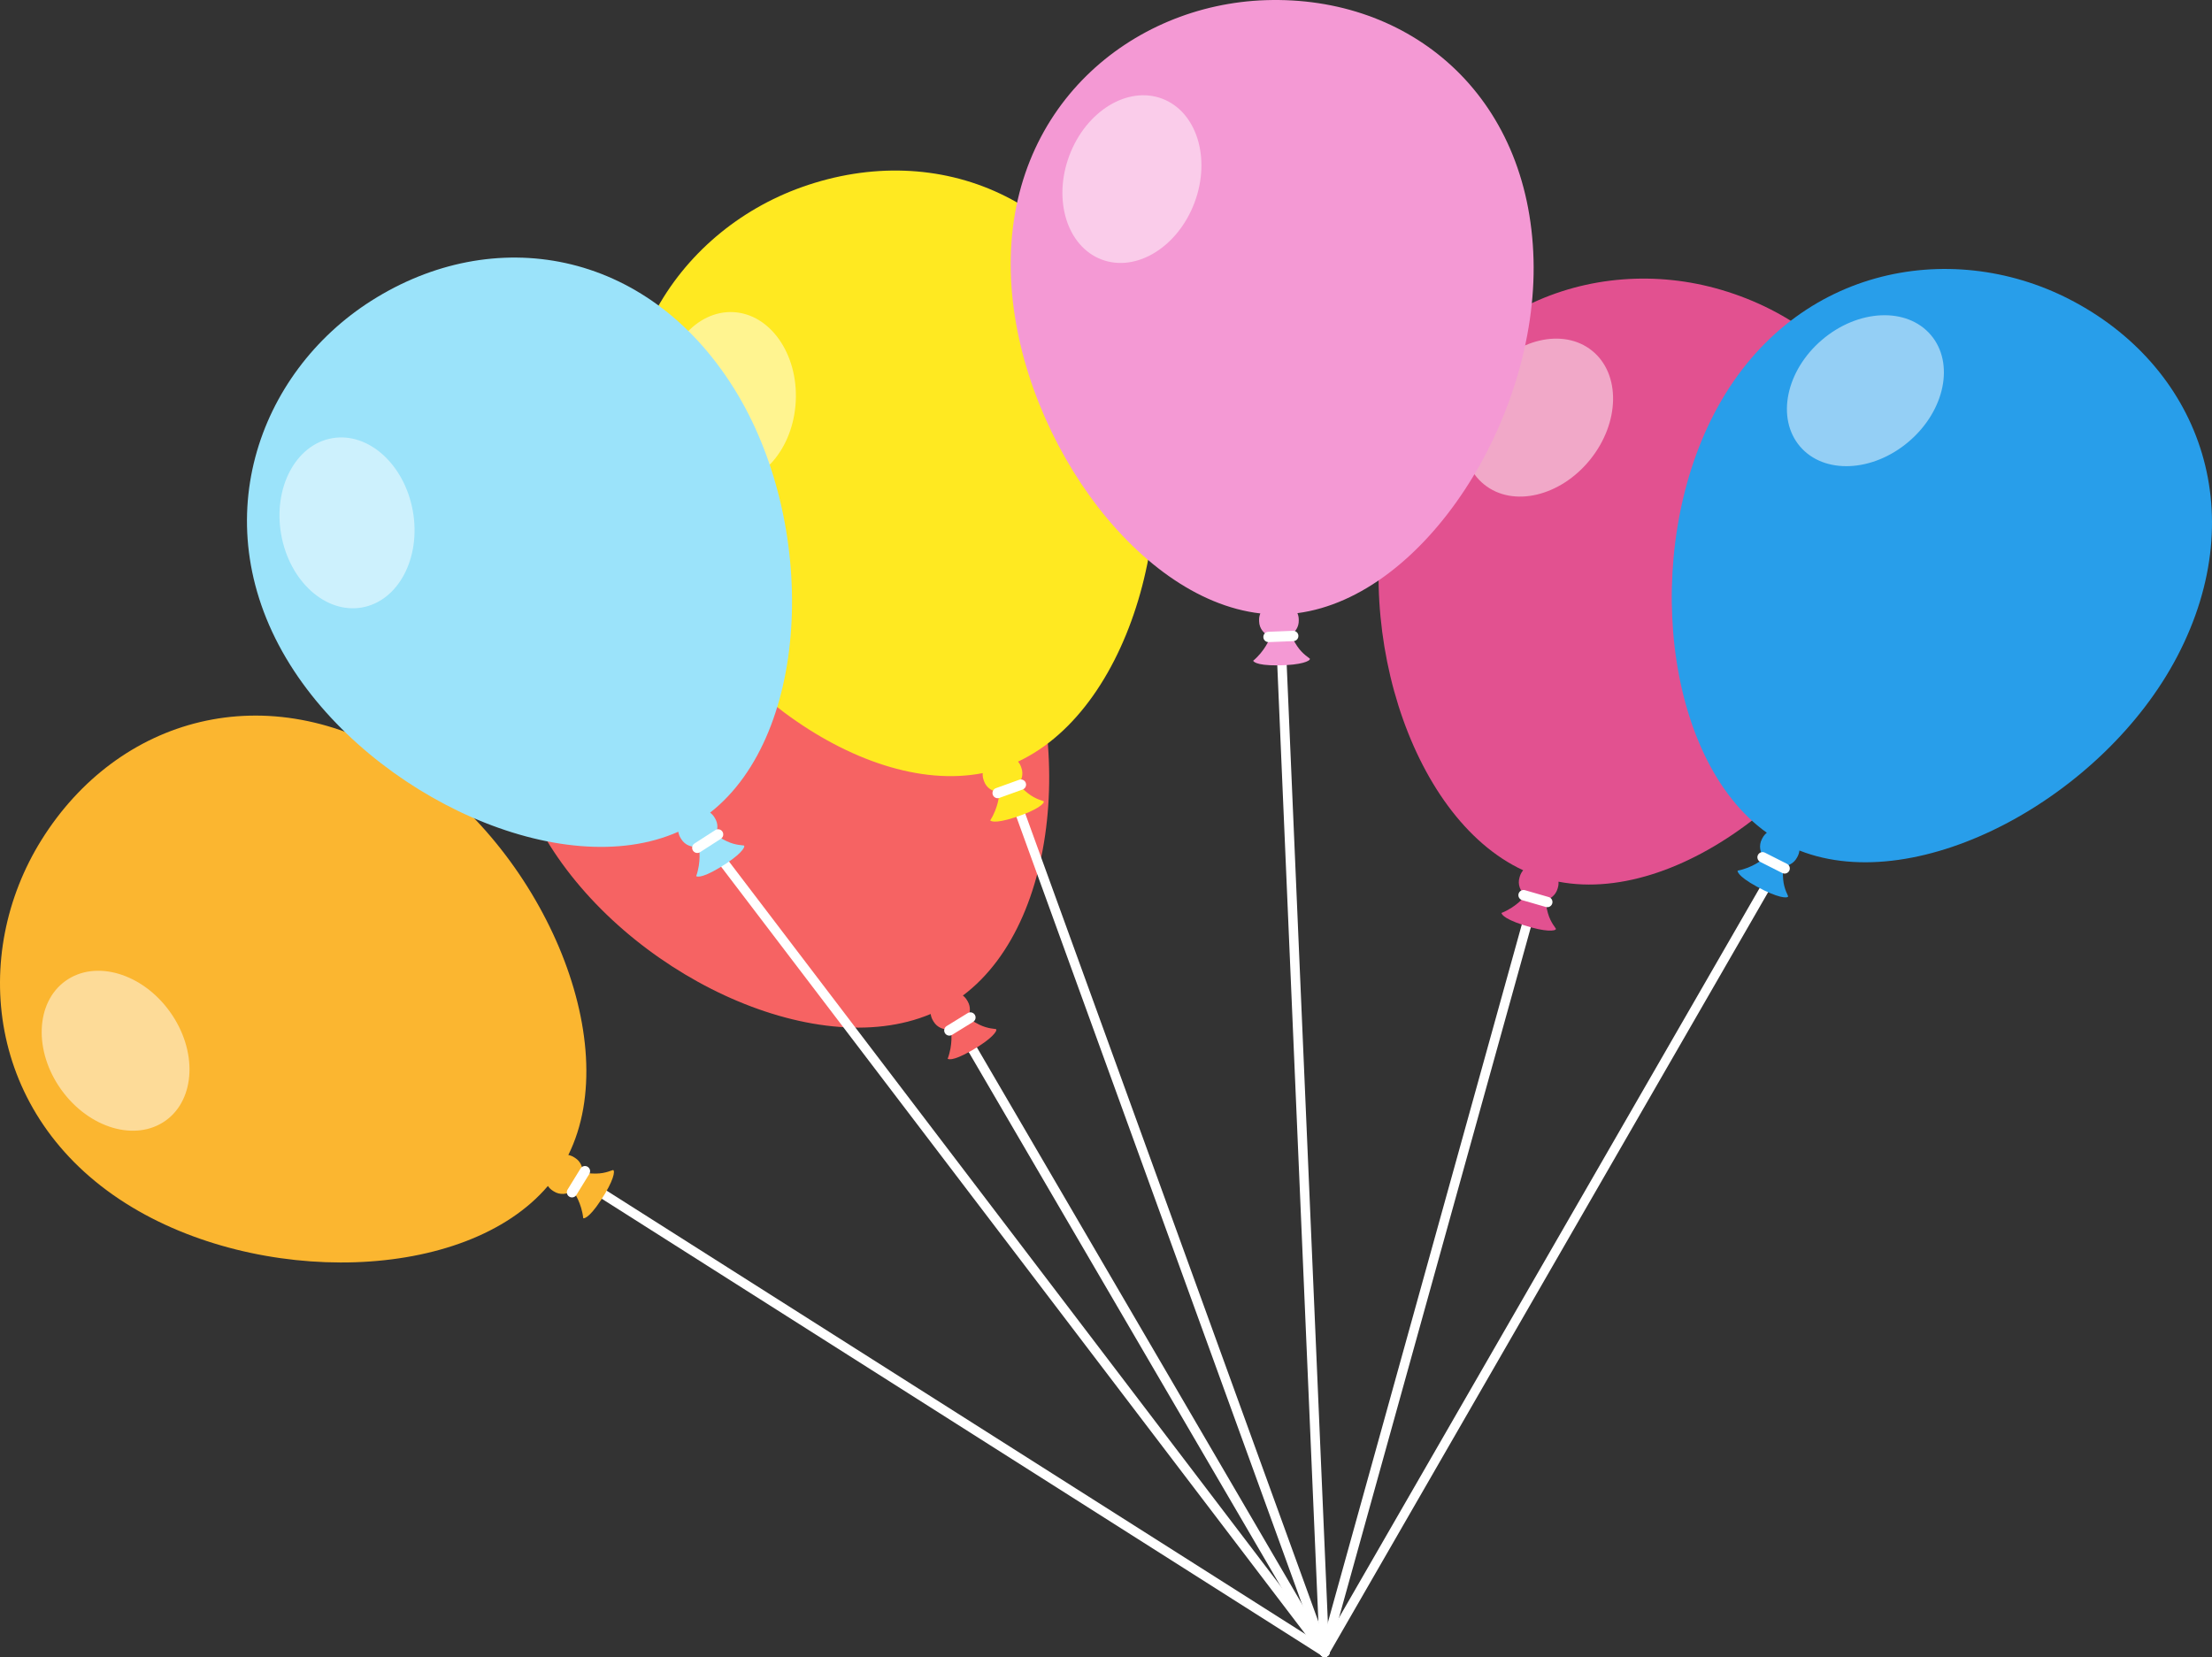 <?xml version="1.0" encoding="UTF-8"?>
<svg id="_レイヤー_1" data-name="レイヤー 1" xmlns="http://www.w3.org/2000/svg" viewBox="0 0 931.531 697.938">
  <rect x="0" y="0" width="931.531" height="697.938" fill="#333333" stroke="none"/>
  <defs>
    <style>
      .cls-1 {
        opacity: .5;
      }

      .cls-1, .cls-2, .cls-3, .cls-4, .cls-5, .cls-6, .cls-7, .cls-8, .cls-9 {
        stroke-width: 0px;
      }

      .cls-1, .cls-6 {
        fill: #fff;
      }

      .cls-2 {
        fill: #289eea;
      }

      .cls-3 {
        fill: #e25190;
      }

      .cls-4 {
        fill: #9be3fa;
      }

      .cls-5 {
        fill: #f499d4;
      }

      .cls-7 {
        fill: #ffe921;
      }

      .cls-8 {
        fill: #fbb630;
      }

      .cls-9 {
        fill: #f66363;
      }
    </style>
  </defs>
  <path class="cls-6" d="m558.543,697.8c-.886.321-1.901-.025-2.392-.867l-161.48-276.561c-.554-.949-.234-2.166.714-2.719.949-.559,2.165-.234,2.718.714l161.481,276.561c.554.948.234,2.166-.714,2.719-.106.062-.215.113-.326.153Z"/>
  <g>
    <g>
      <path class="cls-9" d="m408.791,429.426c-.457-.226-1.081-.233-1.491-.439,1.401-2.136,1.581-4.957.181-7.299l-.29-.486c-.451-.756-1.038-1.383-1.695-1.892,43.385-32.531,47.915-121.155,13.682-178.476-35.648-59.684-99.966-71.511-151.923-39.985-48.435,29.389-72.992,92.846-37.348,152.526,33.755,56.518,112.729,94.451,162.033,73.699.114.922.406,1.841.915,2.691l.288.49c1.55,2.593,4.533,3.761,7.333,3.165.042.361.069.716.084,1.062,0,0,.795,5.421-1.47,11.437,0,0,1.378,1.556,10.018-3.4,8.64-4.957,10.989-8.328,10.388-9.029-.191-.223-3.387-.07-7.18-1.966-2.336-1.167-3.525-2.099-3.525-2.099Z"/>
      <path class="cls-6" d="m410.631,429.5c.31-.646.295-1.429-.108-2.084-.629-1.023-1.97-1.344-2.994-.714l-8.871,5.457c-1.022.63-1.342,1.971-.714,2.994.631,1.024,1.97,1.344,2.994.714l8.871-5.457c.368-.227.646-.546.821-.91Z"/>
    </g>
    <ellipse class="cls-1" cx="255.114" cy="294.157" rx="28.161" ry="36.194" transform="translate(-42.212 42.743) rotate(-8.848)"/>
  </g>
  <path class="cls-6" d="m558.476,697.818c-1.032.374-2.172-.159-2.546-1.191l-145.064-399.898c-.374-1.032.159-2.172,1.191-2.546s2.172.159,2.546,1.191l145.064,399.898c.374,1.032-.159,2.172-1.191,2.546Z"/>
  <path class="cls-6" d="m558.424,697.673c-.186.068-.386.108-.593.117-1.097.047-2.024-.803-2.071-1.9l-18.326-426.458c-.047-1.096.806-2.02,1.9-2.071,1.097-.047,2.024.803,2.071,1.9l18.326,426.458c.038.889-.513,1.666-1.307,1.954Z"/>
  <path class="cls-6" d="m558.499,697.722c-.532.193-1.143.159-1.672-.146-.951-.547-1.277-1.762-.729-2.714l212.043-367.886c.551-.949,1.765-1.276,2.715-.729.951.547,1.277,1.762.729,2.714l-212.043,367.886c-.243.421-.619.721-1.043.875Z"/>
  <path class="cls-6" d="m558.473,697.712c-.375.136-.794.162-1.208.046-1.058-.294-1.677-1.389-1.383-2.447l113.92-410.07c.293-1.057,1.388-1.68,2.447-1.383,1.058.293,1.677,1.389,1.383,2.447l-113.92,410.07c-.178.644-.655,1.125-1.239,1.337Z"/>
  <path class="cls-6" d="m558.682,697.744c-.795.289-1.719.044-2.258-.665l-257.659-338.487c-.665-.874-.496-2.12.377-2.785.873-.666,2.121-.497,2.785.377l257.659,338.487c.665.874.496,2.12-.377,2.785-.164.126-.343.221-.527.287Z"/>
  <path class="cls-6" d="m558.679,697.75c-.559.203-1.203.154-1.744-.19l-355.408-225.609c-.927-.587-1.201-1.816-.613-2.743.588-.928,1.816-1.204,2.744-.613l355.408,225.609c.927.587,1.201,1.816.613,2.743-.245.386-.601.658-.999.803Z"/>
  <g>
    <g>
      <path class="cls-3" d="m651.049,380.595c-.14-.491-.555-.957-.678-1.399,2.523-.401,4.731-2.166,5.522-4.776l.164-.542c.257-.842.325-1.699.259-2.527,53.256,10.214,121.874-46.056,141.254-109.947,20.176-66.527-14.343-122.071-72.623-139.303-54.328-16.064-117.799,8.457-137.975,74.979-19.108,62.997,5.957,146.946,54.48,169.464-.606.705-1.089,1.539-1.375,2.488l-.168.543c-.876,2.891.267,5.884,2.592,7.555-.239.274-.483.532-.729.777,0,0-3.476,4.235-9.451,6.607,0,0-.224,2.067,9.255,5.125,9.479,3.058,13.555,2.527,13.669,1.611.036-.292-2.227-2.554-3.376-6.635-.708-2.514-.819-4.02-.819-4.02Z"/>
      <path class="cls-6" d="m652.232,382.006c.686-.205,1.256-.743,1.47-1.482.334-1.154-.331-2.362-1.486-2.696l-10.005-2.893c-1.153-.332-2.361.333-2.696,1.486-.334,1.156.331,2.362,1.486,2.695l10.005,2.893c.415.12.839.111,1.226-.004Z"/>
    </g>
    <ellipse class="cls-1" cx="647.745" cy="175.892" rx="36.194" ry="28.161" transform="translate(104.29 569.806) rotate(-51.128)"/>
  </g>
  <g>
    <g>
      <path class="cls-7" d="m429.874,331.356c-.402-.315-1.011-.449-1.371-.734,1.806-1.806,2.558-4.531,1.665-7.109l-.185-.535c-.287-.832-.735-1.565-1.274-2.197,49.104-23.008,71.597-108.85,49.763-171.943-22.738-65.695-83.297-90.381-140.588-70.104-53.407,18.903-90.38,76.024-67.644,141.715,21.53,62.211,91.117,115.44,143.616,105.17-.077.926.022,1.885.347,2.821l.182.538c.989,2.854,3.671,4.606,6.534,4.593-.033.362-.078.715-.134,1.057,0,0-.327,5.469-3.77,10.898,0,0,1.032,1.805,10.501-1.288,9.468-3.092,12.455-5.914,12.01-6.723-.142-.257-3.302-.759-6.628-3.388-2.049-1.619-3.024-2.773-3.024-2.773Z"/>
      <path class="cls-6" d="m431.661,331.803c.435-.569.58-1.339.319-2.063-.407-1.13-1.655-1.718-2.786-1.309l-9.797,3.534c-1.129.408-1.716,1.656-1.309,2.786.409,1.131,1.655,1.717,2.786,1.309l9.797-3.534c.407-.147.744-.403.989-.723Z"/>
    </g>
    <ellipse class="cls-1" cx="306.986" cy="167.61" rx="36.194" ry="28.161" transform="translate(124.013 465.694) rotate(-87.091)"/>
  </g>
  <g>
    <g>
      <path class="cls-5" d="m544.292,268.681c-.288-.421-.828-.734-1.085-1.114,2.268-1.175,3.808-3.545,3.737-6.272l-.015-.566c-.022-.88-.227-1.714-.55-2.48,53.763-7.08,101.164-82.099,99.434-148.841C644.009,39.912,593.752-1.933,533.011.069c-56.623,1.865-109.14,45.13-107.336,114.621,1.707,65.809,51.938,137.591,105.083,143.679-.353.86-.549,1.804-.522,2.794l.011.568c.079,3.019,2.107,5.501,4.839,6.354-.141.335-.291.657-.448.967,0,0-1.965,5.114-6.889,9.247,0,0,.438,2.032,10.398,1.949s13.661-1.871,13.48-2.776c-.057-.288-2.918-1.722-5.293-5.234-1.464-2.163-2.043-3.558-2.043-3.558Z"/>
      <path class="cls-6" d="m545.86,269.647c.587-.411.958-1.101.928-1.869-.046-1.2-1.058-2.137-2.26-2.09l-10.407.406c-1.199.048-2.136,1.059-2.09,2.26.048,1.202,1.058,2.137,2.26,2.09l10.407-.406c.432-.017.831-.159,1.162-.39Z"/>
    </g>
    <ellipse class="cls-1" cx="476.681" cy="75.437" rx="36.194" ry="28.161" transform="translate(238.989 495.458) rotate(-69.487)"/>
  </g>
  <g>
    <g>
      <path class="cls-2" d="m750.879,366.327c-.047-.508-.368-1.043-.408-1.5,2.553.074,5.051-1.251,6.312-3.67l.262-.502c.408-.78.634-1.609.723-2.435,50.44,19.908,128.298-22.67,159.184-81.862,32.157-61.635,8.531-122.615-45.545-150.35-50.41-25.855-117.326-13.523-149.481,48.108-30.453,58.364-21.381,145.504,22.127,176.625-.726.58-1.355,1.31-1.813,2.19l-.266.502c-1.396,2.678-.828,5.832,1.147,7.904-.285.225-.573.434-.861.628,0,0-4.201,3.517-10.512,4.74,0,0-.603,1.99,8.145,6.751,8.748,4.762,12.851,4.996,13.133,4.117.09-.28-1.715-2.922-2.087-7.145-.23-2.601-.06-4.102-.06-4.102Z"/>
      <path class="cls-6" d="m751.781,367.933c.713-.074,1.372-.498,1.719-1.184.542-1.072.113-2.382-.961-2.924l-9.296-4.697c-1.072-.54-2.382-.111-2.924.961-.542,1.074-.113,2.382.961,2.924l9.296,4.697c.386.195.803.265,1.205.223Z"/>
    </g>
    <ellipse class="cls-1" cx="785.573" cy="164.558" rx="36.194" ry="28.161" transform="translate(80.991 548.965) rotate(-40.447)"/>
  </g>
  <g>
    <g>
      <path class="cls-8" d="m246.841,494.011c-.51.004-1.07.279-1.529.281.287-2.538-.824-5.138-3.129-6.596l-.478-.303c-.743-.472-1.55-.766-2.366-.924,24.059-48.597-11.855-129.745-68.254-165.476-58.728-37.202-121.471-18.761-153.634,32.805-29.982,48.069-23.293,115.783,35.431,152.982,55.611,35.23,143.205,33.482,177.857-7.27.517.772,1.192,1.46,2.03,1.99l.478.307c2.552,1.616,5.742,1.313,7.972-.481.2.303.384.608.554.91,0,0,3.154,4.481,3.844,10.872,0,0,1.932.768,7.409-7.552s6.054-12.388,5.201-12.743c-.271-.113-3.055,1.464-7.295,1.482-2.611.011-4.093-.284-4.093-.284Z"/>
      <path class="cls-6" d="m248.516,493.247c-.014-.716-.381-1.408-1.036-1.812-1.023-.63-2.364-.312-2.994.713l-5.458,8.87c-.628,1.023-.31,2.364.713,2.994,1.025.63,2.364.312,2.994-.713l5.458-8.87c.226-.368.331-.778.323-1.182Z"/>
    </g>
    <ellipse class="cls-1" cx="48.682" cy="442.555" rx="28.161" ry="36.194" transform="translate(-248.796 111.297) rotate(-35.647)"/>
  </g>
  <g>
    <g>
      <path class="cls-4" d="m302.551,352.314c-.462-.217-1.086-.211-1.5-.408,1.357-2.164,1.479-4.989.032-7.301l-.3-.48c-.466-.747-1.067-1.361-1.734-1.857,42.711-33.411,45.427-122.11,10.029-178.719-36.861-58.942-101.408-69.452-152.709-36.87-47.823,30.373-71.078,94.319-34.22,153.258,34.904,55.816,114.637,92.125,163.506,70.37.133.92.444,1.832.97,2.672l.298.484c1.602,2.56,4.609,3.668,7.396,3.014.049.36.084.714.106,1.06,0,0,.905,5.404-1.236,11.465,0,0,1.41,1.528,9.946-3.604,8.537-5.132,10.816-8.551,10.201-9.24-.196-.219-3.388-.001-7.218-1.819-2.359-1.119-3.567-2.026-3.567-2.026Z"/>
      <path class="cls-6" d="m304.392,352.35c.297-.652.265-1.435-.15-2.082-.65-1.01-1.997-1.304-3.008-.652l-8.758,5.637c-1.009.65-1.302,1.998-.652,3.008.651,1.011,1.997,1.304,3.008.652l8.758-5.637c.363-.234.635-.559.802-.926Z"/>
    </g>
    <ellipse class="cls-1" cx="146.14" cy="220.216" rx="28.161" ry="36.194" transform="translate(-36.087 28.787) rotate(-10.02)"/>
  </g>
</svg>